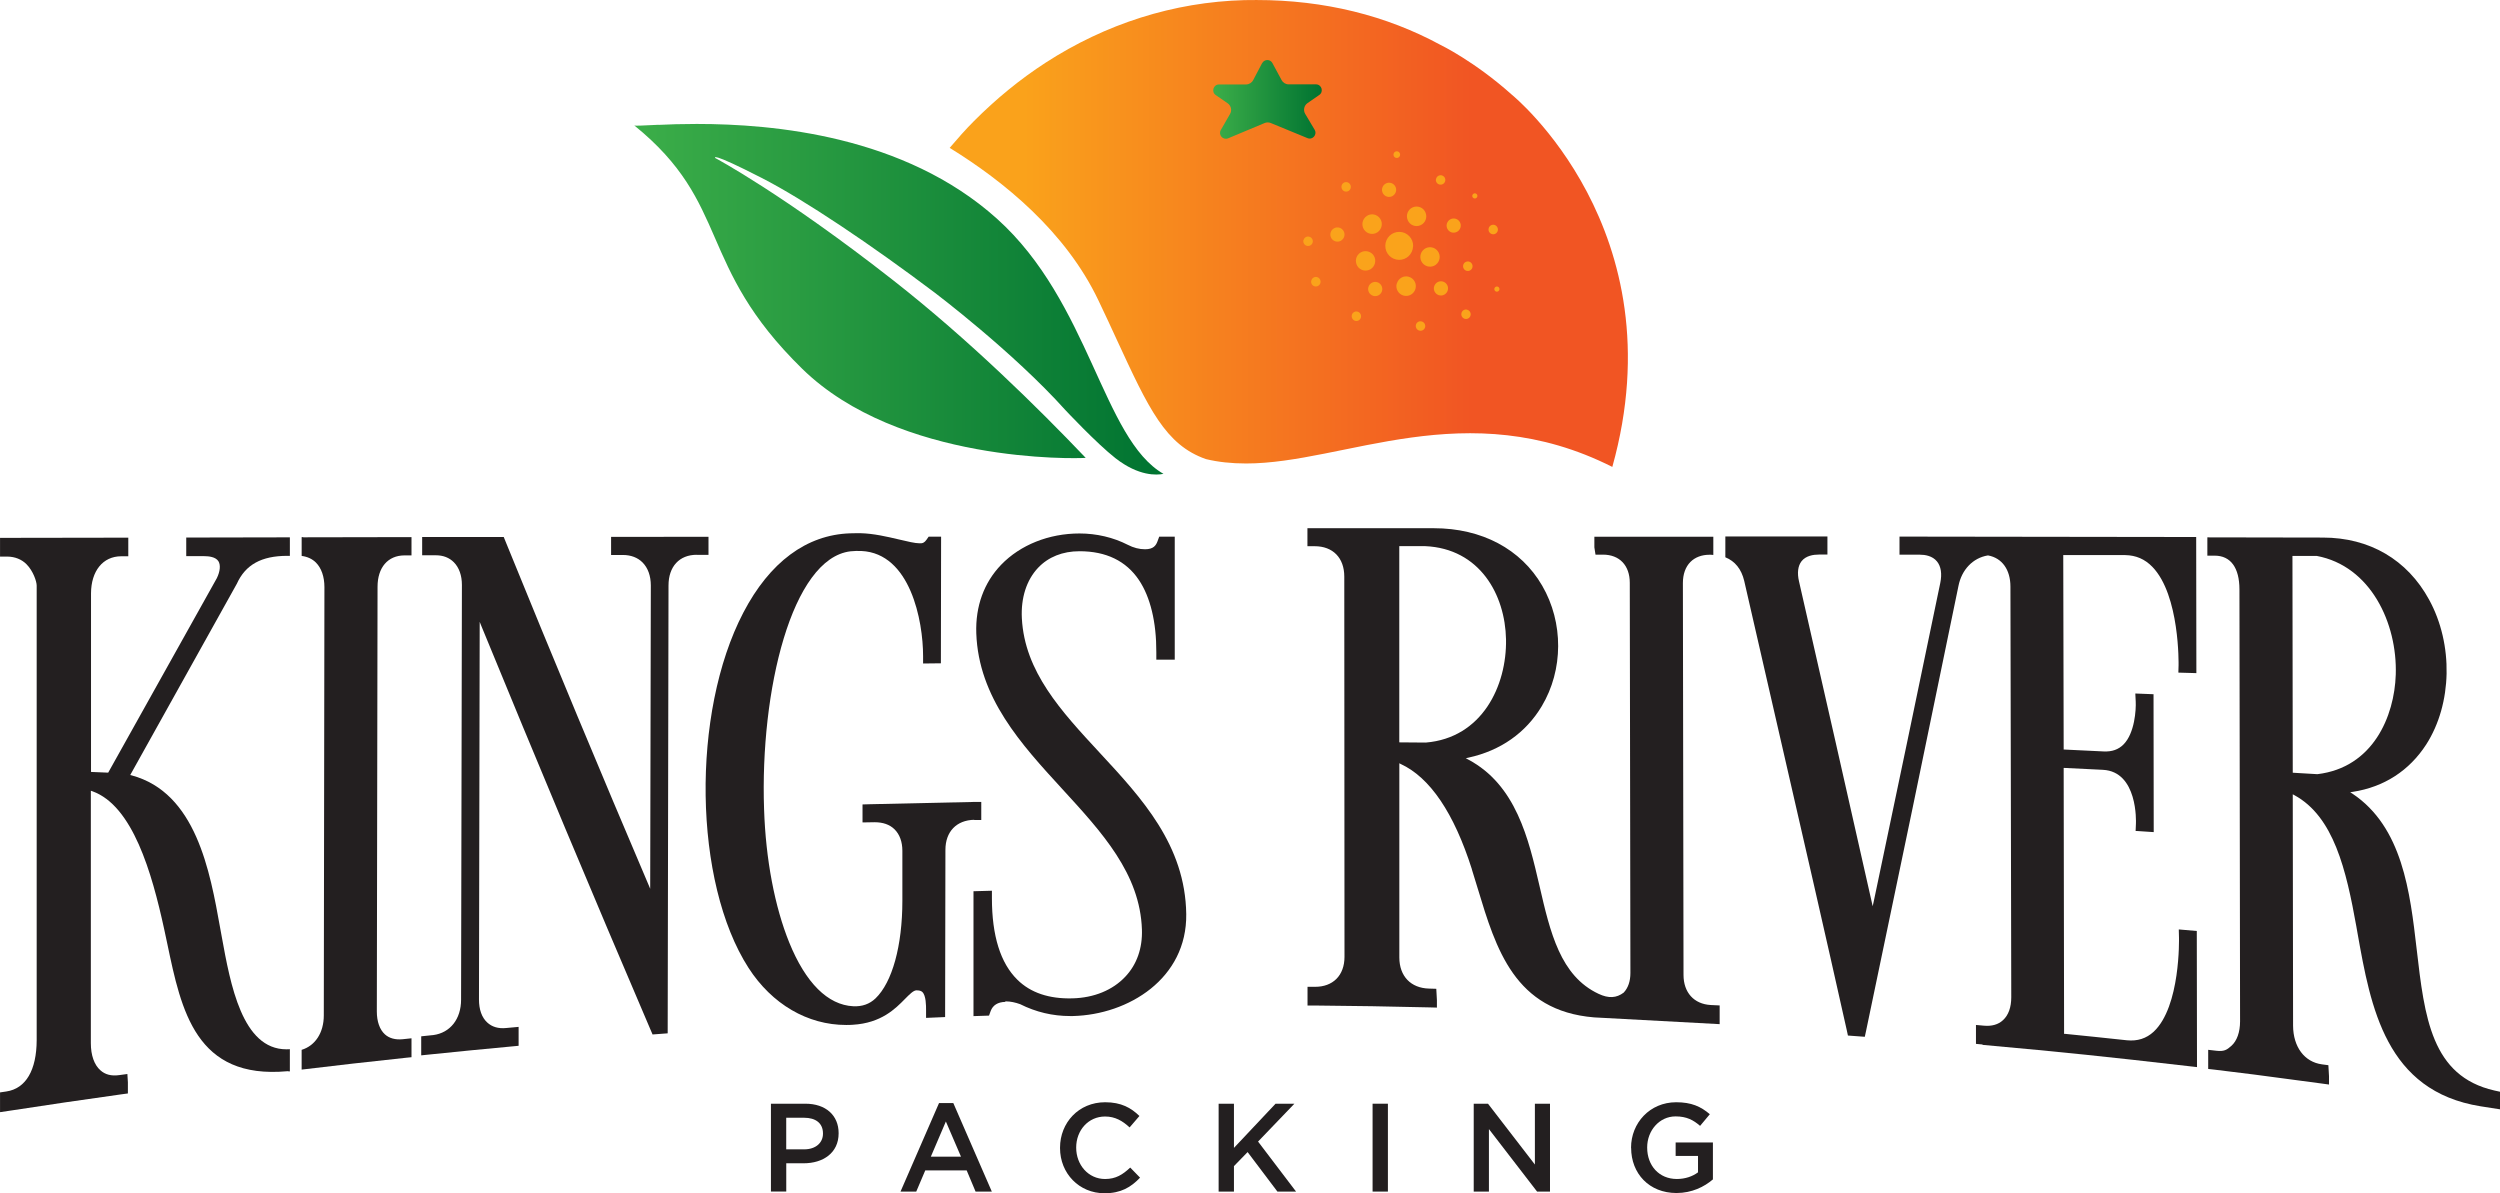 <svg xmlns="http://www.w3.org/2000/svg" xmlns:xlink="http://www.w3.org/1999/xlink" id="Layer_1" viewBox="0 0 132.005 63.005"><defs><linearGradient id="linear-gradient" x1="50.146" y1="51.673" x2="85.956" y2="51.673" gradientTransform="translate(0 64) scale(1 -1)" gradientUnits="userSpaceOnUse"><stop offset="0" stop-color="#faa21b"></stop><stop offset=".11" stop-color="#faa21b"></stop><stop offset=".77" stop-color="#f15523"></stop><stop offset="1" stop-color="#f15523"></stop></linearGradient><linearGradient id="linear-gradient1" x1="64.061" y1="58.753" x2="69.792" y2="58.753" gradientTransform="translate(0 64) scale(1 -1)" gradientUnits="userSpaceOnUse"><stop offset="0" stop-color="#3cae49"></stop><stop offset="1" stop-color="#007331"></stop></linearGradient><linearGradient id="linear-gradient2" x1="33.491" y1="48.199" x2="61.433" y2="48.199" gradientTransform="translate(0 64) scale(1 -1)" gradientUnits="userSpaceOnUse"><stop offset="0" stop-color="#3cae49"></stop><stop offset="1" stop-color="#007331"></stop></linearGradient></defs><path d="M65.735.005c-3.793.099-7.374,1.268-10.517,3.3-1.356.878-2.624,1.916-3.799,3.097-.443.445-.864.922-1.274,1.406,2.87,1.768,6.128,4.425,7.855,8.055.35.73.667,1.417.962,2.059,1.689,3.657,2.58,5.578,4.717,6.32.634.154,1.339.231,2.121.231,5.193,0,11.61-3.712,19.334.181,3.498-12.513-5.297-19.646-5.297-19.646-1.984-1.779-3.783-2.641-3.783-2.641-2.853-1.548-6.127-2.366-9.702-2.366-.202,0-.41,0-.612.005" fill="url(#linear-gradient)"></path><path d="M75.005,11.893c-.262.115-.563-.005-.672-.264-.115-.258,0-.566.262-.681.257-.11.563.005.672.269.115.258-.005.566-.262.675Z" fill="#faa31b"></path><path d="M75.169,13.952c-.213-.192-.23-.516-.044-.725.186-.214.514-.231.721-.044.213.187.23.516.044.725-.186.214-.508.231-.721.044Z" fill="#faa31b"></path><path d="M73.759,14.962c.082-.274.366-.428.634-.346.273.082.426.368.344.642-.082.274-.366.428-.64.346-.268-.082-.426-.368-.344-.637" fill="#faa31b"></path><path d="M72.256,15.154c.06-.198.268-.313.465-.253.197.06.312.269.252.467-.06.198-.268.313-.465.253s-.312-.269-.252-.467Z" fill="#faa31b"></path><path d="M70.261,12.277c.06-.198.268-.313.465-.253.197.06.312.269.251.467-.06.198-.268.313-.465.253-.197-.06-.312-.269-.251-.467Z" fill="#faa31b"></path><path d="M72.988,9.916c.06-.198.268-.313.465-.253s.312.269.251.467c-.06.198-.268.313-.465.253s-.312-.269-.251-.467Z" fill="#faa31b"></path><path d="M76.399,11.805c.06-.198.268-.313.465-.253.202.06.312.269.251.467-.06.198-.268.307-.465.253-.197-.06-.311-.269-.251-.467Z" fill="#faa31b"></path><path d="M75.727,15.121c.06-.198.268-.313.465-.253s.312.269.251.467c-.06.198-.268.313-.465.253s-.312-.269-.251-.467Z" fill="#faa31b"></path><path d="M77.263,13.985c.038-.132.18-.209.312-.17.131.038.208.181.169.313-.038.132-.175.209-.312.17-.131-.038-.208-.176-.169-.313Z" fill="#faa31b"></path><path d="M75.831,9.433c.038-.132.175-.209.306-.17.131.038.208.176.169.307-.038.132-.175.209-.312.17-.131-.038-.208-.176-.164-.307Z" fill="#faa31b"></path><path d="M70.84,9.795c.038-.132.175-.209.306-.17.131.038.208.176.17.313-.038.132-.175.209-.306.17-.131-.038-.208-.181-.169-.313Z" fill="#faa31b"></path><path d="M69.244,14.803c.038-.132.175-.209.306-.17.131.038.208.181.169.313-.038.132-.18.209-.312.17-.131-.038-.208-.176-.164-.313Z" fill="#faa31b"></path><path d="M74.765,17.142c.038-.132.18-.209.312-.165.131.038.208.176.17.307-.038.132-.175.209-.312.17-.131-.038-.208-.181-.169-.313Z" fill="#faa31b"></path><path d="M77.17,16.521c.038-.132.175-.209.306-.165.131.038.208.176.17.307-.038.132-.175.209-.306.17-.131-.038-.208-.181-.17-.307" fill="#faa31b"></path><path d="M71.381,16.626c.038-.132.175-.209.306-.17.131.038.208.181.17.313-.038.132-.175.209-.306.17-.131-.039-.208-.181-.169-.313Z" fill="#faa31b"></path><path d="M68.834,12.667c.038-.132.175-.209.306-.165.131.038.208.176.169.307-.038.132-.18.209-.312.17-.131-.038-.208-.181-.17-.313" fill="#faa31b"></path><path d="M73.584,8.115c.027-.093.126-.148.219-.121.093.027.148.126.12.22-.027.093-.126.148-.219.121-.093-.027-.148-.126-.12-.225" fill="#faa31b"></path><path d="M78.607,12.047c.038-.132.175-.209.306-.17.131.038.208.181.17.313-.038.132-.18.209-.306.17-.131-.038-.208-.176-.17-.307" fill="#faa31b"></path><path d="M78.006,10.306c-.022-.071-.098-.115-.17-.093-.071.022-.115.099-.093.17.022.071.098.115.169.093.071-.022.115-.099.093-.17Z" fill="#faa31b"></path><path d="M79.171,15.226c-.022-.071-.098-.115-.17-.093-.071.022-.115.099-.093.17.022.077.098.115.17.093.071-.022.115-.099.093-.17Z" fill="#faa31b"></path><path d="M72.032,13.266c.279-.038.541.154.579.434.038.28-.153.544-.432.582-.279.044-.541-.154-.579-.434-.044-.28.153-.544.432-.582Z" fill="#faa31b"></path><path d="M72.879,11.552c.153.236.087.555-.148.714-.235.154-.552.093-.711-.148-.153-.236-.087-.555.148-.714.235-.159.552-.093.711.148Z" fill="#faa31b"></path><path d="M74.612,13.002c-.011.406-.344.73-.749.719-.405-.011-.727-.346-.716-.758.011-.406.344-.73.754-.719.405.011.727.346.716.758" fill="#faa31b"></path><path d="M66.642,3.333l-.47.895c-.076.143-.219.231-.377.231h-1.427c-.301,0-.421.39-.175.56l.629.434c.18.126.241.373.126.566l-.486.846c-.148.253.109.549.383.439l1.929-.807c.104-.044.224-.044.328,0l1.935.796c.273.115.53-.187.377-.445l-.497-.835c-.115-.192-.06-.445.126-.571l.618-.428c.246-.17.126-.56-.175-.56h-1.443c-.159,0-.301-.088-.372-.225l-.486-.9c-.06-.11-.164-.159-.268-.159s-.213.055-.273.165Z" fill="url(#linear-gradient1)"></path><path d="M34.775,6.589c-.776.033-1.241.066-1.285.033,5.133,4.156,3.258,7.363,8.866,12.848,5.1,4.991,14.436,4.749,14.971,4.706-2.52-2.647-6.188-6.259-10.139-9.356-5.827-4.568-9.418-6.474-9.418-6.474,0,0-.361-.39,2.449,1.049,2.247,1.148,5.805,3.547,9.134,6.056,0,0,4.143,3.13,6.898,6.199,0,0,1.645,1.757,2.646,2.542,1.235.966,2.192.9,2.536.829-3.22-1.856-3.881-9.071-8.8-13.48-4.887-4.382-11.796-4.996-15.841-4.996-.798,0-1.481.022-2.017.049" fill="url(#linear-gradient2)"></path><path d="M40.706,58.278h1.82c1.077,0,1.755.615,1.755,1.554v.011c0,1.043-.831,1.581-1.847,1.581h-.918v1.493h-.809v-4.64ZM42.46,60.688c.612,0,.995-.346.995-.829v-.011c0-.544-.388-.829-.995-.829h-.946v1.669h.946Z" fill="#231f20"></path><path d="M49.583,58.245h.754l2.033,4.673h-.858l-.47-1.12h-2.186l-.476,1.12h-.831l2.033-4.673ZM50.742,61.073l-.798-1.856-.793,1.856h1.591Z" fill="#231f20"></path><path d="M55.972,60.611v-.011c0-1.318.984-2.399,2.383-2.399.853,0,1.367.297,1.809.725l-.519.604c-.372-.346-.765-.576-1.295-.576-.885,0-1.525.73-1.525,1.636v.011c0,.906.64,1.653,1.525,1.653.568,0,.929-.231,1.328-.604l.519.533c-.481.505-1.011.824-1.875.824-1.345,0-2.35-1.054-2.35-2.383" fill="#231f20"></path><path d="M64.346,58.278h.809v2.333l2.197-2.333h.995l-1.919,1.999,2.006,2.641h-.984l-1.574-2.086-.721.741v1.345h-.809v-4.64Z" fill="#231f20"></path><path d="M73.284,58.278h-.809v4.64h.809v-4.64Z" fill="#231f20"></path><path d="M77.815,58.278h.754l2.476,3.212v-3.212h.798v4.64h-.683l-2.542-3.3v3.3h-.803v-4.64Z" fill="#231f20"></path><path d="M86.123,60.611v-.011c0-1.301.989-2.399,2.383-2.399.803,0,1.301.225,1.776.632l-.514.615c-.355-.307-.705-.5-1.296-.5-.853,0-1.498.747-1.498,1.636v.011c0,.955.629,1.658,1.569,1.658.437,0,.831-.137,1.115-.351v-.868h-1.181v-.708h1.968v1.949c-.454.39-1.11.719-1.924.719-1.443,0-2.394-1.032-2.394-2.383" fill="#231f20"></path><path d="M36.787,29.298h.623v-.955l-5.143.006v.955h.623c.426,0,.782.137,1.038.395.284.286.437.708.437,1.219l-.033,16.011-.104-.247c-2.465-5.782-5.002-11.865-7.532-18.086l-.098-.242h-4.307v.966h.727c.383,0,.705.126.946.368.279.28.426.703.426,1.197l-.044,21.902c0,1.021-.574,1.746-1.465,1.867l-.115.011-.525.055v1.005l.426-.044c1.788-.181,2.64-.269,4.367-.428l.35-.033v-.999l-.656.06c-.41.044-.754-.06-1-.291-.29-.264-.437-.686-.437-1.213l.038-19.942.104.258c2.881,7.023,5.876,14.182,8.915,21.276l.109.253.798-.06.044-23.648c0-.999.574-1.62,1.487-1.62v.006Z" fill="#231f20"></path><path d="M51.436,43.299h.377v-.955h-.394c-2.154.044-3.236.066-5.499.121l-.377.011v.95l.634-.011c.443,0,.798.121,1.055.373.273.269.415.664.415,1.136v2.641c0,2.377-.536,4.305-1.416,5.15-.317.302-.705.439-1.175.417-1.345-.066-2.514-1.23-3.383-3.366-.765-1.889-1.241-4.382-1.328-7.034-.219-6.265,1.465-13.254,4.564-13.622.191-.022.388-.022.536-.017h.038c2.585.121,3.258,3.684,3.258,5.551v.39l.94-.011.011-6.688h-.656l-.115.165c-.104.148-.202.198-.366.187-.235,0-.651-.099-1.088-.203-.629-.148-1.339-.313-2.017-.33h-.262c-.093,0-.191,0-.301.006-2.301.077-4.247,1.521-5.636,4.184-2.766,5.299-2.635,14.243.273,18.762,1.235,1.916,3.116,3.014,5.154,3.014.115,0,.235,0,.35-.011,1.509-.088,2.257-.856,2.755-1.362.24-.242.443-.45.601-.456.142,0,.251.022.317.088.197.187.197.714.197.961v.406l1.006-.044.016-8.829c0-.961.585-1.57,1.525-1.587l-.011.011Z" fill="#231f20"></path><path d="M53.086,52.875h.033c.23,0,.492.055.749.148.831.417,1.716.626,2.635.626h.148c2.935-.071,6.029-1.982,5.985-5.381-.049-3.646-2.351-6.128-4.575-8.527-2.033-2.196-3.958-4.272-4.105-7.094-.055-1.076.246-2.021.858-2.668.541-.571,1.295-.873,2.186-.873,1.405,0,2.46.511,3.138,1.521.601.895.924,2.218.918,3.816v.39h.973v-6.496h-.82l-.093.253c-.082.214-.213.412-.656.412-.301,0-.607-.077-.913-.236-.765-.39-1.645-.598-2.547-.598-1.618,0-3.126.604-4.138,1.653-.907.944-1.361,2.191-1.312,3.618.12,3.399,2.367,5.853,4.537,8.219,2.115,2.306,4.111,4.48,4.209,7.423.033.983-.268,1.845-.875,2.487-.667.714-1.662,1.12-2.793,1.147-1.235.033-2.214-.297-2.908-.983-.896-.879-1.345-2.328-1.345-4.305v-.395l-.973.027v6.594l.82-.027.087-.242c.115-.307.372-.472.771-.483l.005-.027Z" fill="#231f20"></path><path d="M124.424,48.944l.06.34c.694,3.904,1.487,8.329,6.499,9.131l1.022.159v-.928l-.3-.066c-3.324-.758-3.684-3.865-4.1-7.462-.35-3.02-.749-6.446-3.389-8.209l-.12-.077.142-.022c1.645-.253,2.979-1.12,3.87-2.498,1.378-2.147,1.443-5.293.153-7.649-1.153-2.114-3.148-3.278-5.608-3.278h-.055l-6.045-.011v.966h.388c.842,0,1.306.637,1.306,1.785l.033,22.803c0,.571-.164,1.032-.459,1.296-.24.214-.388.307-.793.258l-.431-.049v1.01l.339.038c1.667.198,2.607.324,3.913.5.498.066,1.039.143,1.689.225l.438.06v-.439l-.033-.582-.334-.044c-.929-.121-1.525-.923-1.53-2.043l-.017-12.217.082.044c2.083,1.131,2.739,3.937,3.28,6.957ZM121.062,40.801v-.049l-.016-11.399h1.279c2.853.533,4.264,3.558,4.176,6.27-.071,2.202-1.197,4.903-4.138,5.255l-1.301-.077Z" fill="#231f20"></path><path d="M15.305,56.559v-1.159c-.06,0-.12.006-.18.006-2.34,0-2.957-3.426-3.416-5.946l-.082-.45c-.541-3.02-1.279-7.16-4.684-8.071l-.066-.016.033-.06,5.597-10.042c.454-1.005,1.301-1.471,2.662-1.471h.137v-.977l-5.472.011v.983h.957c.219,0,.596.033.743.269.12.192.093.527-.082.889l-5.739,10.273-.907-.038v-9.427c.005-1.186.629-1.955,1.585-1.96h.383v-.983l-6.772.011v.988h.388c.404.006.754.148,1.006.401.361.362.541.917.541,1.131v24c-.005,1.592-.574,2.559-1.602,2.712l-.333.049v1.043l.443-.066c2.4-.368,3.569-.538,5.98-.878l.328-.044v-.588l-.027-.439-.443.06c-.399.055-.727-.027-.978-.253-.328-.285-.508-.796-.508-1.433v-13.331l.082.028c2.126.763,3.138,4.288,3.788,7.27.055.264.115.527.169.791.738,3.525,1.503,7.165,6.341,6.721h.06v.016l.071-.011v-.006Z" fill="#231f20"></path><path d="M77.716,45.902c.109.34.213.686.317,1.032.957,3.168,1.946,6.441,6.138,6.786l6.63.357v-.988l-.47-.022c-.885-.049-1.438-.659-1.438-1.592l-.033-20.689c0-.467.137-.851.399-1.115.246-.247.596-.379,1.006-.379.071,0,.137,0,.202.011v-.961h-6.281v.56l.06.384h.394c.875,0,1.416.571,1.416,1.488l.033,20.606c0,.428-.12.785-.355,1.032-.383.291-.798.313-1.323.066-2.022-.944-2.558-3.25-3.121-5.694-.579-2.504-1.241-5.337-3.761-6.677l-.131-.071.147-.033c1.684-.368,3.023-1.307,3.865-2.718,1.143-1.916,1.153-4.409.022-6.358-1.121-1.938-3.198-3.036-5.723-3.036h-6.674v.95h.383c.962,0,1.563.615,1.563,1.603l.011,20.079c0,.483-.148.889-.432,1.17-.273.269-.656.412-1.11.412h-.41v.988h.383c2.421.022,3.613.044,6.056.099l.393.011v-.395l-.033-.598-.377-.011c-.967-.022-1.574-.653-1.574-1.647v-10.251l.071.038c1.547.714,2.815,2.586,3.761,5.562h-.006ZM75.273,39.209l-1.388-.011v-10.361h1.361c2.892.126,4.231,2.564,4.275,4.925.044,2.449-1.263,5.2-4.236,5.447h-.011Z" fill="#231f20"></path><path d="M104.67,55.17c4.373.395,6.515.62,10.904,1.126l.432.049-.011-7.187-.951-.082.011.434c0,.033.088,3.64-1.339,4.969-.388.357-.853.505-1.41.45-1.361-.148-2.099-.22-3.269-.34h-.049v-.055l-.022-13.985h.06c.711.039,1.192.06,2.012.099,1.847.093,1.749,2.74,1.743,2.85l-.016.379.956.06-.01-7.281-.962-.038.021.423c.022.428-.049,1.669-.645,2.268-.267.269-.612.39-1.049.368-.842-.044-1.323-.066-2.055-.099h-.055v-.055l-.022-10.213h3.274c.563.011,1.033.209,1.432.621,1.454,1.499,1.383,5.161,1.383,5.2l-.011.384.951.027-.01-7.187-15.666-.022v.955h1.066c.284,0,.672.06.913.357.213.258.273.653.174,1.136-1.164,5.612-2.344,11.272-3.514,16.823l-.055.247-.055-.247c-1.279-5.683-2.569-11.371-3.832-16.895-.109-.456-.06-.829.131-1.076.23-.291.623-.351.913-.351h.454v-.955h-5.39v1.098c.514.209.847.626.995,1.241.618,2.707,1.246,5.436,1.875,8.176l.066.286c1.153,5.018,2.345,10.207,3.476,15.27l.06.28.891.066.071-.329c1.64-7.808,3.279-15.709,4.875-23.478.17-.857.76-1.477,1.547-1.609h.022c.733.137,1.175.752,1.175,1.647l.044,21.683c0,.527-.147.944-.437,1.208-.246.231-.596.33-1.006.291l-.421-.038v.999l.356.033-.022.022Z" fill="#231f20"></path><path d="M21.728,55.829v-1.005l-.465.049c-.388.039-.711-.049-.94-.258-.273-.247-.426-.675-.426-1.202l.038-22.429c0-1.021.547-1.653,1.416-1.658h.377v-.966l-5.718.011v-.011h-.082v.994c.301.038.563.159.754.351.29.291.448.752.448,1.296l-.033,22.616c0,.906-.448,1.598-1.17,1.817v1.043c2.115-.253,3.263-.384,5.521-.626l.279-.028v.006Z" fill="#231f20"></path></svg>